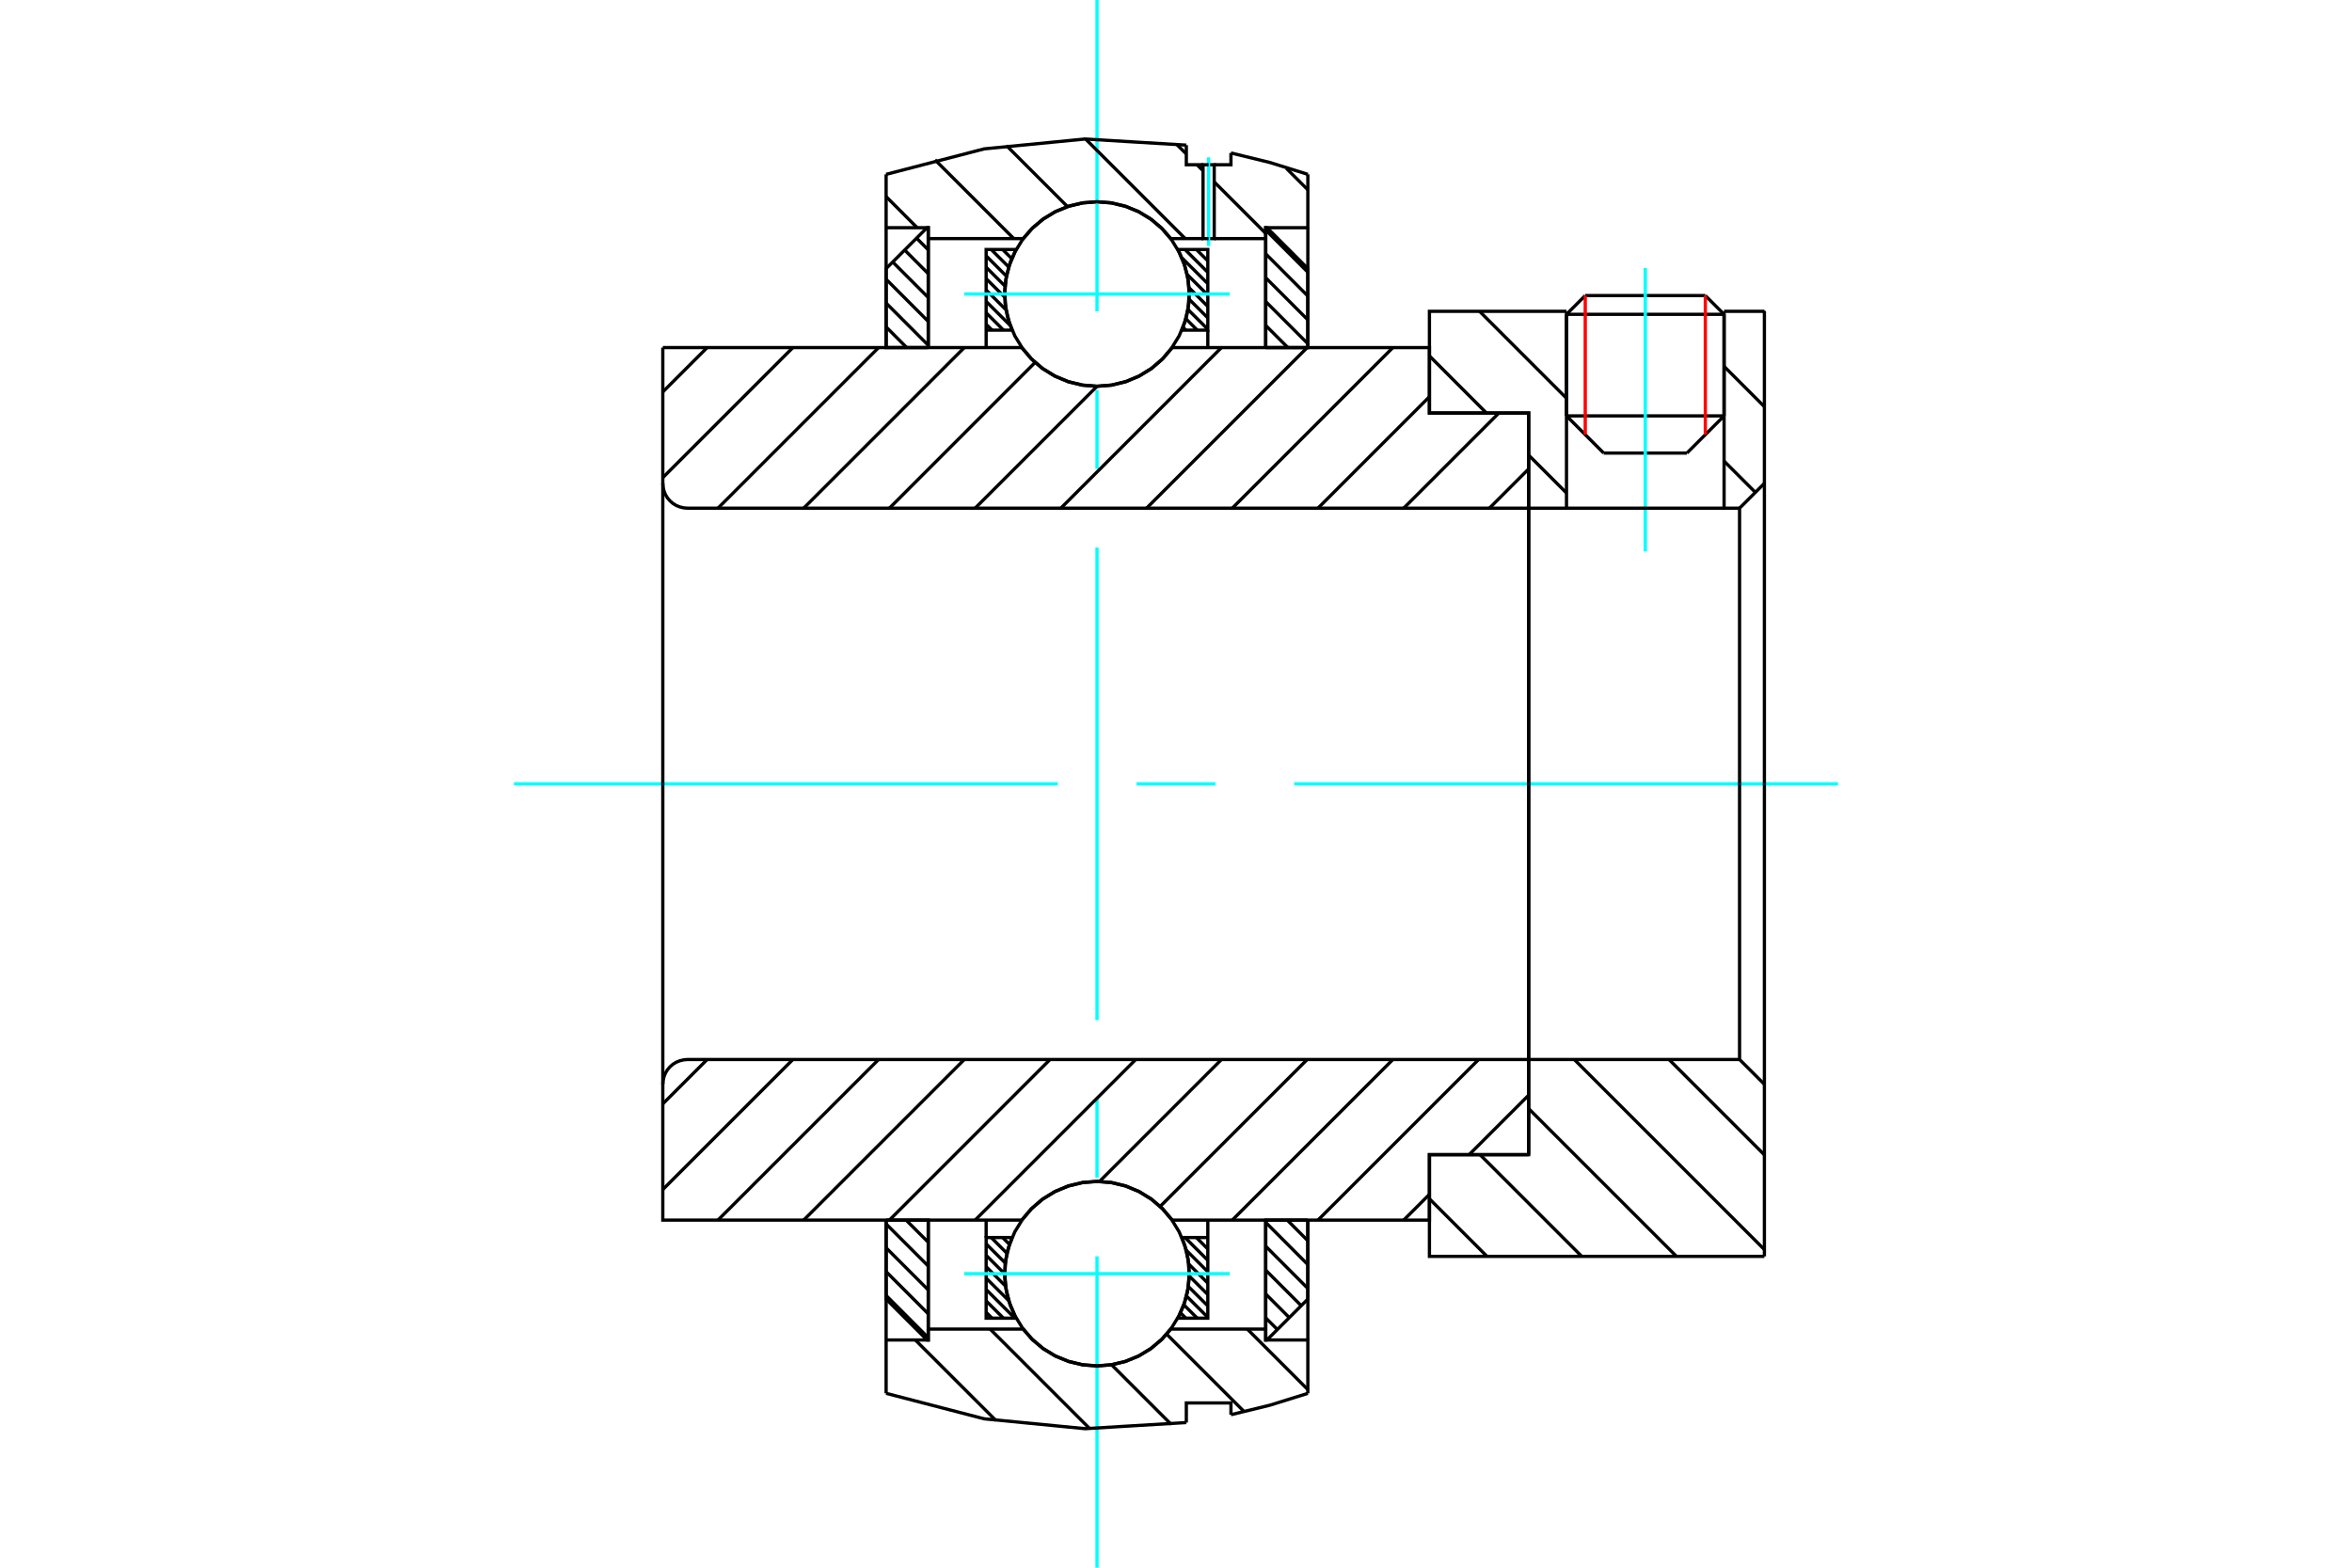 <?xml version="1.0" standalone="no"?>
<!DOCTYPE svg PUBLIC "-//W3C//DTD SVG 1.1//EN"
	"http://www.w3.org/Graphics/SVG/1.1/DTD/svg11.dtd">
<svg xmlns="http://www.w3.org/2000/svg" height="100%" width="100%" viewBox="0 0 36000 24000">
	<rect x="-1800" y="-1200" width="39600" height="26400" style="fill:#FFF"/>
	<g style="fill:none; fill-rule:evenodd" transform="matrix(1 0 0 1 0 0)">
		<g style="fill:none; stroke:#000; stroke-width:50; shape-rendering:geometricPrecision">
			<line x1="24546" y1="6936" x2="25820" y2="6936"/>
			<line x1="23977" y1="6367" x2="26389" y2="6367"/>
			<line x1="23977" y1="4812" x2="26389" y2="4812"/>
			<line x1="24264" y1="4525" x2="26102" y2="4525"/>
			<line x1="23977" y1="6367" x2="24546" y2="6936"/>
			<line x1="25820" y1="6936" x2="26389" y2="6367"/>
			<line x1="23977" y1="4812" x2="23977" y2="6367"/>
			<line x1="26389" y1="6367" x2="26389" y2="4812"/>
			<line x1="24264" y1="4525" x2="23977" y2="4812"/>
			<line x1="26389" y1="4812" x2="26102" y2="4525"/>
		</g>
		<g style="fill:none; stroke:#0FF; stroke-width:50; shape-rendering:geometricPrecision">
			<line x1="25183" y1="8443" x2="25183" y2="4103"/>
		</g>
		<g style="fill:none; stroke:#000; stroke-width:50; shape-rendering:geometricPrecision">
			<line x1="13563" y1="19833" x2="14208" y2="20479"/>
			<line x1="13563" y1="19468" x2="14208" y2="20114"/>
			<line x1="13563" y1="19103" x2="14208" y2="19748"/>
			<line x1="13563" y1="18738" x2="14208" y2="19383"/>
			<line x1="13869" y1="18679" x2="14208" y2="19018"/>
			<polyline points="13563,18679 13563,19888 14189,20514 14208,20514 14208,18679 13563,18679"/>
		</g>
		<g style="fill:none; stroke:#0FF; stroke-width:50; shape-rendering:geometricPrecision">
			<line x1="7866" y1="12000" x2="16191" y2="12000"/>
			<line x1="17397" y1="12000" x2="18603" y2="12000"/>
			<line x1="19809" y1="12000" x2="28134" y2="12000"/>
		</g>
		<g style="fill:none; stroke:#000; stroke-width:50; shape-rendering:geometricPrecision">
			<line x1="13563" y1="5005" x2="13878" y2="5321"/>
			<line x1="13563" y1="4640" x2="14208" y2="5286"/>
			<line x1="13563" y1="4275" x2="14208" y2="4921"/>
			<line x1="13664" y1="4011" x2="14208" y2="4555"/>
			<line x1="13847" y1="3828" x2="14208" y2="4190"/>
			<line x1="14029" y1="3646" x2="14208" y2="3825"/>
			<polyline points="14208,5321 14208,3486 14189,3486 13563,4112 13563,5321 14208,5321"/>
			<line x1="19703" y1="18679" x2="20018" y2="18995"/>
			<line x1="19373" y1="18714" x2="20018" y2="19360"/>
			<line x1="19373" y1="19079" x2="20018" y2="19725"/>
			<line x1="19373" y1="19445" x2="19917" y2="19989"/>
			<line x1="19373" y1="19810" x2="19734" y2="20172"/>
			<line x1="19373" y1="20175" x2="19552" y2="20354"/>
			<polyline points="20018,18679 20018,19888 19392,20514 19373,20514 19373,18679 20018,18679"/>
			<line x1="19373" y1="3521" x2="20018" y2="4167"/>
			<line x1="19373" y1="3886" x2="20018" y2="4532"/>
			<line x1="19373" y1="4252" x2="20018" y2="4897"/>
			<line x1="19373" y1="4617" x2="20018" y2="5262"/>
			<line x1="19373" y1="4982" x2="19712" y2="5321"/>
			<polyline points="19373,5321 19373,3486 19392,3486 20018,4112 20018,5321 19373,5321"/>
			<line x1="18312" y1="18946" x2="18487" y2="19121"/>
			<line x1="18138" y1="18946" x2="18487" y2="19295"/>
			<line x1="18157" y1="19140" x2="18487" y2="19470"/>
			<line x1="18196" y1="19353" x2="18487" y2="19644"/>
			<line x1="18203" y1="19535" x2="18487" y2="19819"/>
			<line x1="18190" y1="19696" x2="18487" y2="19993"/>
			<line x1="18161" y1="19842" x2="18487" y2="20167"/>
			<line x1="18120" y1="19976" x2="18325" y2="20180"/>
			<line x1="18070" y1="20100" x2="18150" y2="20180"/>
			<line x1="15346" y1="18946" x2="15451" y2="19051"/>
			<line x1="15172" y1="18946" x2="15412" y2="19187"/>
			<line x1="15094" y1="19043" x2="15387" y2="19336"/>
			<line x1="15094" y1="19218" x2="15378" y2="19501"/>
			<line x1="15094" y1="19392" x2="15391" y2="19689"/>
			<line x1="15094" y1="19567" x2="15439" y2="19911"/>
			<line x1="15094" y1="19741" x2="15533" y2="20180"/>
			<line x1="15094" y1="19916" x2="15359" y2="20180"/>
			<line x1="15094" y1="20090" x2="15184" y2="20180"/>
			<line x1="15094" y1="18946" x2="15094" y2="18679"/>
			<polyline points="18487,18679 18487,18946 18487,20180 18029,20180 18117,19986 18175,19782 18202,19570 18197,19358 18160,19148 18091,18946 18487,18946"/>
			<polyline points="15552,20180 15094,20180 15094,18946 15490,18946 15421,19148 15384,19358 15379,19570 15406,19782 15464,19986 15552,20180"/>
			<line x1="18312" y1="3820" x2="18487" y2="3994"/>
			<line x1="18138" y1="3820" x2="18487" y2="4169"/>
			<line x1="18090" y1="3947" x2="18487" y2="4343"/>
			<line x1="18172" y1="4203" x2="18487" y2="4518"/>
			<line x1="18200" y1="4405" x2="18487" y2="4692"/>
			<line x1="18201" y1="4581" x2="18487" y2="4867"/>
			<line x1="18183" y1="4738" x2="18487" y2="5041"/>
			<line x1="18152" y1="4881" x2="18325" y2="5054"/>
			<line x1="18108" y1="5011" x2="18150" y2="5054"/>
			<line x1="15521" y1="3820" x2="15542" y2="3841"/>
			<line x1="15346" y1="3820" x2="15486" y2="3959"/>
			<line x1="15172" y1="3820" x2="15440" y2="4088"/>
			<line x1="15094" y1="3917" x2="15404" y2="4227"/>
			<line x1="15094" y1="4091" x2="15383" y2="4380"/>
			<line x1="15094" y1="4266" x2="15379" y2="4550"/>
			<line x1="15094" y1="4440" x2="15399" y2="4745"/>
			<line x1="15094" y1="4615" x2="15463" y2="4983"/>
			<line x1="15094" y1="4789" x2="15359" y2="5054"/>
			<line x1="15094" y1="4964" x2="15184" y2="5054"/>
			<line x1="18487" y1="5054" x2="18487" y2="5321"/>
			<polyline points="15094,5321 15094,5054 15094,3820 15552,3820 15464,4014 15406,4218 15379,4430 15384,4642 15421,4852 15490,5054 15094,5054"/>
			<polyline points="18029,3820 18487,3820 18487,5054 18091,5054 18160,4852 18197,4642 18202,4430 18175,4218 18117,4014 18029,3820"/>
			<polyline points="18202,4501 18185,4280 18133,4065 18048,3860 17932,3671 17789,3503 17620,3359 17431,3243 17227,3159 17011,3107 16791,3090 16570,3107 16354,3159 16150,3243 15961,3359 15792,3503 15649,3671 15533,3860 15448,4065 15396,4280 15379,4501 15396,4722 15448,4937 15533,5142 15649,5331 15792,5499 15961,5643 16150,5759 16354,5843 16570,5895 16791,5913 17011,5895 17227,5843 17431,5759 17620,5643 17789,5499 17932,5331 18048,5142 18133,4937 18185,4722 18202,4501"/>
		</g>
		<g style="fill:none; stroke:#0FF; stroke-width:50; shape-rendering:geometricPrecision">
			<line x1="14758" y1="4501" x2="18823" y2="4501"/>
			<line x1="16791" y1="24000" x2="16791" y2="19234"/>
			<line x1="16791" y1="18028" x2="16791" y2="16823"/>
			<line x1="16791" y1="15617" x2="16791" y2="8383"/>
			<line x1="16791" y1="7177" x2="16791" y2="5972"/>
			<line x1="16791" y1="4766" x2="16791" y2="0"/>
		</g>
		<g style="fill:none; stroke:#000; stroke-width:50; shape-rendering:geometricPrecision">
			<polyline points="18202,19499 18185,19278 18133,19063 18048,18858 17932,18669 17789,18501 17620,18357 17431,18241 17227,18157 17011,18105 16791,18087 16570,18105 16354,18157 16150,18241 15961,18357 15792,18501 15649,18669 15533,18858 15448,19063 15396,19278 15379,19499 15396,19720 15448,19935 15533,20140 15649,20329 15792,20497 15961,20641 16150,20757 16354,20841 16570,20893 16791,20910 17011,20893 17227,20841 17431,20757 17620,20641 17789,20497 17932,20329 18048,20140 18133,19935 18185,19720 18202,19499"/>
		</g>
		<g style="fill:none; stroke:#0FF; stroke-width:50; shape-rendering:geometricPrecision">
			<line x1="14758" y1="19499" x2="18823" y2="19499"/>
		</g>
		<g style="fill:none; stroke:#000; stroke-width:50; shape-rendering:geometricPrecision">
			<line x1="25546" y1="16220" x2="27006" y2="17680"/>
			<line x1="24096" y1="16220" x2="27006" y2="19130"/>
			<line x1="23398" y1="16972" x2="25660" y2="19234"/>
			<line x1="22653" y1="17677" x2="24210" y2="19234"/>
			<line x1="21879" y1="18353" x2="22760" y2="19234"/>
			<line x1="27006" y1="12000" x2="27006" y2="19234"/>
			<polyline points="27006,16600 26626,16220 26626,12000"/>
			<polyline points="26626,16220 23398,16220 23398,12000"/>
			<polyline points="23398,16220 23398,17677 21879,17677 21879,19234 27006,19234"/>
			<line x1="26996" y1="4766" x2="27006" y2="4776"/>
			<line x1="26389" y1="5609" x2="27006" y2="6226"/>
			<line x1="26389" y1="7059" x2="26868" y2="7538"/>
			<line x1="22646" y1="4766" x2="23977" y2="6097"/>
			<line x1="21879" y1="5449" x2="22752" y2="6323"/>
			<line x1="23398" y1="6968" x2="23977" y2="7547"/>
			<line x1="27006" y1="12000" x2="27006" y2="4766"/>
			<polyline points="27006,7400 26626,7780 26626,12000"/>
			<polyline points="26626,7780 26389,7780 26389,4766"/>
			<polyline points="26389,7780 23977,7780 23977,4766"/>
			<polyline points="23977,7780 23398,7780 23398,12000"/>
			<polyline points="23398,7780 23398,6323 21879,6323 21879,4766 23977,4766"/>
			<line x1="26389" y1="4766" x2="27006" y2="4766"/>
			<line x1="19690" y1="2578" x2="20018" y2="2906"/>
			<line x1="18005" y1="2205" x2="18158" y2="2357"/>
			<line x1="18322" y1="2522" x2="18414" y2="2614"/>
			<line x1="18585" y1="2785" x2="19373" y2="3573"/>
			<line x1="16621" y1="2133" x2="18141" y2="3653"/>
			<line x1="15405" y1="2229" x2="16338" y2="3162"/>
			<line x1="14311" y1="2447" x2="15517" y2="3653"/>
			<line x1="13563" y1="3010" x2="14038" y2="3486"/>
			<line x1="19091" y1="20347" x2="20018" y2="21274"/>
			<line x1="17857" y1="20425" x2="19036" y2="21604"/>
			<line x1="17014" y1="20894" x2="17927" y2="21807"/>
			<line x1="15155" y1="20347" x2="16679" y2="21871"/>
			<line x1="14010" y1="20514" x2="15245" y2="21748"/>
			<polyline points="13563,5321 13563,3486 13563,2669"/>
			<polyline points="18158,2222 16609,2128 15064,2279 13563,2669"/>
			<polyline points="18158,2222 18158,2522 18414,2522"/>
			<polyline points="18585,2522 18841,2522 18841,2342"/>
			<polyline points="20018,2669 19435,2487 18841,2342"/>
			<polyline points="20018,2669 20018,3486 19373,3486 19373,3653 19373,5321"/>
			<line x1="19373" y1="3653" x2="18585" y2="3653"/>
			<polyline points="18414,3653 17921,3653 17777,3489 17610,3349 17423,3237 17220,3155 17008,3105 16791,3088 16573,3105 16361,3155 16158,3237 15971,3349 15804,3489 15660,3653 14208,3653 14208,5321"/>
			<polyline points="14208,3653 14208,3486 13563,3486"/>
			<line x1="20018" y1="3486" x2="20018" y2="5321"/>
			<line x1="20018" y1="18679" x2="20018" y2="20514"/>
			<polyline points="13563,20514 14208,20514 14208,20347"/>
			<polyline points="14208,18679 14208,20347 15660,20347 15804,20511 15971,20651 16158,20763 16361,20845 16573,20895 16791,20912 17008,20895 17220,20845 17423,20763 17610,20651 17777,20511 17921,20347 19373,20347"/>
			<polyline points="19373,18679 19373,20347 19373,20514 20018,20514 20018,21331"/>
			<polyline points="18841,21658 19435,21513 20018,21331"/>
			<polyline points="18841,21658 18841,21478 18158,21478 18158,21778"/>
			<polyline points="13563,21331 15064,21721 16609,21872 18158,21778"/>
			<polyline points="13563,21331 13563,20514 13563,18679"/>
			<line x1="23398" y1="16766" x2="22487" y2="17677"/>
			<line x1="21879" y1="18285" x2="21485" y2="18679"/>
			<line x1="22632" y1="16220" x2="20173" y2="18679"/>
			<line x1="21320" y1="16220" x2="18861" y2="18679"/>
			<line x1="20008" y1="16220" x2="17758" y2="18469"/>
			<line x1="18696" y1="16220" x2="16829" y2="18087"/>
			<line x1="17384" y1="16220" x2="14925" y2="18679"/>
			<line x1="16072" y1="16220" x2="13613" y2="18679"/>
			<line x1="14760" y1="16220" x2="12301" y2="18679"/>
			<line x1="13448" y1="16220" x2="10989" y2="18679"/>
			<line x1="12136" y1="16220" x2="10145" y2="18211"/>
			<line x1="10824" y1="16220" x2="10145" y2="16899"/>
			<line x1="23398" y1="12000" x2="23398" y2="17677"/>
			<polyline points="23398,16220 10525,16220 10465,16225 10407,16239 10352,16261 10301,16292 10256,16331 10217,16376 10186,16427 10164,16482 10150,16540 10145,16600 10145,18679 10791,18679 15639,18679"/>
			<polyline points="17942,18679 17798,18508 17629,18361 17438,18243 17232,18156 17014,18103 16791,18086 16567,18103 16349,18156 16143,18243 15952,18361 15783,18508 15639,18679"/>
			<polyline points="17942,18679 21879,18679 21879,17677 23398,17677"/>
			<line x1="10145" y1="12000" x2="10145" y2="16600"/>
			<line x1="23398" y1="7179" x2="22797" y2="7780"/>
			<line x1="22942" y1="6323" x2="21485" y2="7780"/>
			<line x1="21879" y1="6074" x2="20173" y2="7780"/>
			<line x1="21320" y1="5321" x2="18861" y2="7780"/>
			<line x1="20008" y1="5321" x2="17549" y2="7780"/>
			<line x1="18696" y1="5321" x2="16237" y2="7780"/>
			<line x1="16791" y1="5914" x2="14925" y2="7780"/>
			<line x1="15843" y1="5549" x2="13613" y2="7780"/>
			<line x1="14760" y1="5321" x2="12301" y2="7780"/>
			<line x1="13448" y1="5321" x2="10989" y2="7780"/>
			<line x1="12136" y1="5321" x2="10145" y2="7312"/>
			<line x1="10824" y1="5321" x2="10145" y2="6000"/>
			<line x1="10145" y1="12000" x2="10145" y2="5321"/>
			<polyline points="10145,7400 10150,7460 10164,7518 10186,7573 10217,7624 10256,7669 10301,7708 10352,7739 10407,7761 10465,7775 10525,7780 23398,7780 23398,6323 21879,6323 21879,5321 17942,5321"/>
			<polyline points="15639,5321 15783,5492 15952,5639 16143,5757 16349,5844 16567,5897 16791,5914 17014,5897 17232,5844 17438,5757 17629,5639 17798,5492 17942,5321"/>
			<polyline points="15639,5321 10791,5321 10145,5321"/>
			<line x1="23398" y1="12000" x2="23398" y2="7780"/>
		</g>
		<g style="fill:none; stroke:#F00; stroke-width:50; shape-rendering:geometricPrecision">
			<line x1="26102" y1="4525" x2="26102" y2="6654"/>
			<line x1="24264" y1="6654" x2="24264" y2="4525"/>
		</g>
		<g style="fill:none; stroke:#000; stroke-width:50; shape-rendering:geometricPrecision">
			<polyline points="18499,2522 18585,2522 18585,3653 18499,3653"/>
		</g>
		<g style="fill:none; stroke:#0FF; stroke-width:50; shape-rendering:geometricPrecision">
			<line x1="18499" y1="3766" x2="18499" y2="2408"/>
		</g>
		<g style="fill:none; stroke:#000; stroke-width:50; shape-rendering:geometricPrecision">
			<polyline points="18499,3653 18414,3653 18414,2522 18499,2522"/>
		</g>
	</g>
</svg>
